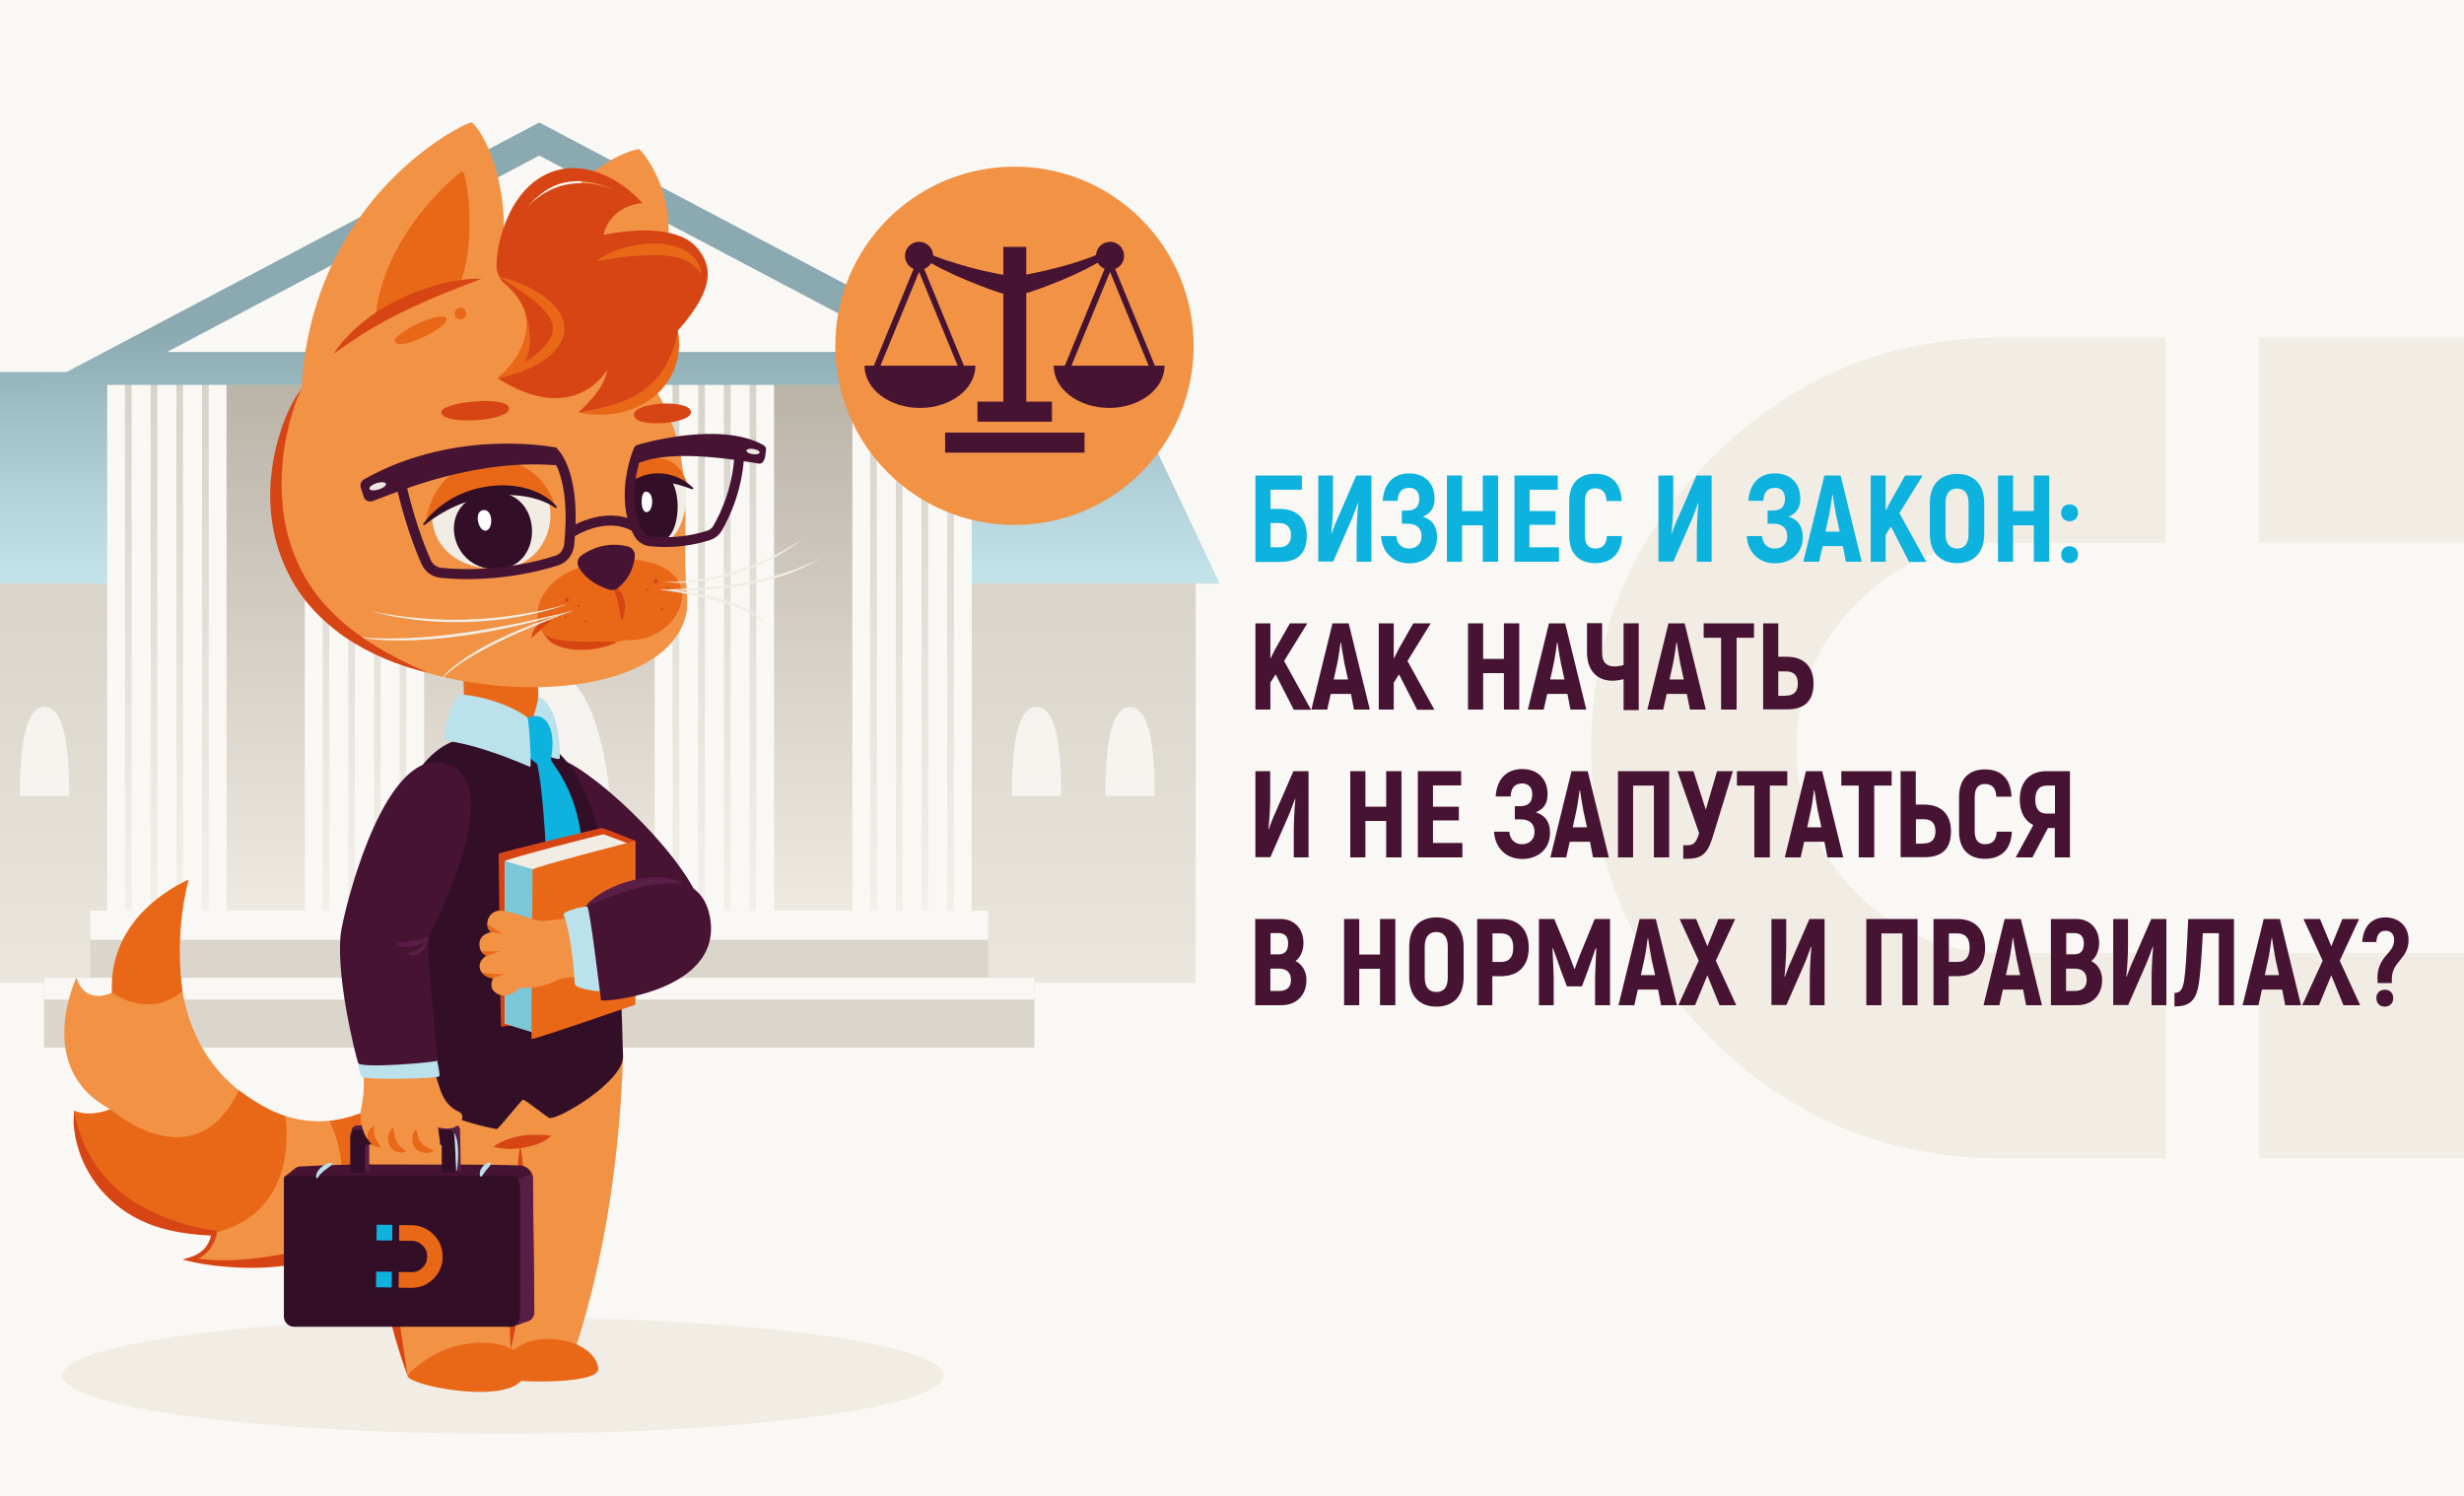 <?xml version="1.0" encoding="utf-8"?>
<!-- Generator: Adobe Illustrator 25.4.1, SVG Export Plug-In . SVG Version: 6.00 Build 0)  -->
<svg version="1.1" xmlns="http://www.w3.org/2000/svg" xmlns:xlink="http://www.w3.org/1999/xlink" x="0px" y="0px"
	 viewBox="0 0 1400 850" style="enable-background:new 0 0 1400 850;" xml:space="preserve">
<style type="text/css">
	.st0{fill:#F9F8F4;}
	.st1{fill:#F1EDE4;}
	.st2{clip-path:url(#SVGID_00000149383376061601652690000003958062312068510615_);}
	.st3{fill:url(#SVGID_00000144304782422411494790000016059447943682667437_);}
	.st4{fill:#BAE1EC;}
	.st5{opacity:0.25;fill:url(#SVGID_00000089534806364683576050000005825043043917719483_);}
	.st6{fill:url(#SVGID_00000040563765757177815700000017543150685519648433_);}
	.st7{opacity:0.54;}
	.st8{fill:url(#SVGID_00000034793822919984504780000015948345858775661451_);}
	.st9{fill:url(#SVGID_00000102542942983850944690000016642296514693048207_);}
	.st10{fill:url(#SVGID_00000122715493126503133900000017936909190047454895_);}
	.st11{fill:url(#SVGID_00000152979493514249302300000014287792508977108875_);}
	.st12{fill:url(#SVGID_00000147916120647819680140000017094006928843668670_);}
	.st13{fill:url(#SVGID_00000075137035072168622970000000510535976535789987_);}
	.st14{fill:url(#SVGID_00000121239843134491635650000012767265446257880757_);}
	.st15{fill:url(#SVGID_00000158720032339116506860000013330566554508184961_);}
	.st16{fill:url(#SVGID_00000017476553659348831210000010165463291181107131_);}
	.st17{fill:url(#SVGID_00000182526436349588145220000000019932587732246192_);}
	.st18{fill:url(#SVGID_00000063622096987271053850000006221906708056173987_);}
	.st19{fill:url(#SVGID_00000024702877070420497530000017652387435036311979_);}
	.st20{fill:url(#SVGID_00000085953855957377926410000015223431160809701303_);}
	.st21{fill:url(#SVGID_00000174589906065113044220000010494171511976432798_);}
	.st22{fill:url(#SVGID_00000058575755681873360490000011981578776358622344_);}
	.st23{fill:url(#SVGID_00000106826615586133807630000017407491118795523712_);}
	.st24{fill:#DBD6CC;}
	.st25{opacity:0.25;fill:url(#SVGID_00000092448889377010445200000010578214931110624431_);}
	.st26{opacity:0.85;fill:#F9F8F4;}
	.st27{fill:#F29244;}
	.st28{fill:#471333;}
	.st29{fill:#E96818;}
	.st30{fill:#320F27;}
	.st31{fill:#FFFFFF;}
	.st32{fill:#D74515;}
	.st33{fill:none;stroke:#471333;stroke-width:5.541;stroke-miterlimit:10;}
	.st34{fill:none;stroke:#471333;stroke-width:5.689;stroke-miterlimit:10;}
	.st35{fill:#471333;stroke:#471333;stroke-width:2.771;stroke-miterlimit:10;}
	.st36{fill:#471333;stroke:#471333;stroke-width:0.953;stroke-miterlimit:10;}
	.st37{fill:#EEE8E5;}
	.st38{fill:#0EB2DF;}
	.st39{fill:#79C7D7;}
	.st40{fill:#591E46;}
</style>
<g id="фон_и_светлое_лого">
	<rect x="0" class="st0" width="1400" height="850"/>
	<g>
		<path class="st1" d="M1230.7,308.4h-93.4c-32.3,0-59.8,11.6-82.5,34.7c-22.7,22.7-34.1,50-34.1,81.9c0,32.3,11.4,59.8,34.1,82.5
			c22.7,22.7,50.2,34.1,82.5,34.1h93.4v116.6h-93.4c-64.6,0-119.7-22.7-165.1-68.1c-45.4-45.4-68.1-100.4-68.1-165.1
			c0-64.2,22.7-119,68.1-164.4c45.4-45.8,100.4-68.8,165.1-68.8h93.4V308.4z"/>
		
			<rect x="1283.5" y="191.8" transform="matrix(6.123234e-17 -1 1 6.123234e-17 1091.669 1591.794)" class="st1" width="116.5" height="116.5"/>
		
			<rect x="1283.5" y="541.7" transform="matrix(6.123234e-17 -1 1 6.123234e-17 741.794 1941.669)" class="st1" width="116.5" height="116.5"/>
	</g>
</g>
<g id="здание_и_весы">
	<g id="Слой_6">
		<g>
			<defs>
				<rect id="SVGID_1_" x="0" width="1400" height="850"/>
			</defs>
			<clipPath id="SVGID_00000172442164047583047830000014845004940131346876_">
				<use xlink:href="#SVGID_1_"  style="overflow:visible;"/>
			</clipPath>
			<g style="clip-path:url(#SVGID_00000172442164047583047830000014845004940131346876_);">
				
					<linearGradient id="SVGID_00000164512463251009142960000007104104483282999230_" gradientUnits="userSpaceOnUse" x1="306.388" y1="645.207" x2="306.388" y2="-100.934">
					<stop  offset="0" style="stop-color:#F1EDE4"/>
					<stop  offset="1" style="stop-color:#B9B2A7"/>
				</linearGradient>
				
					<rect x="-66.7" y="315.6" style="fill:url(#SVGID_00000164512463251009142960000007104104483282999230_);" width="746.1" height="242.8"/>
				<polygon class="st4" points="693,331.6 -80.2,331.6 -24.3,211.4 636.1,211.4 				"/>
				
					<linearGradient id="SVGID_00000121964357468550665830000017405239840338367619_" gradientUnits="userSpaceOnUse" x1="306.388" y1="359.405" x2="306.388" y2="188.442">
					<stop  offset="0" style="stop-color:#FFFFFF"/>
					<stop  offset="8.601603e-02" style="stop-color:#F4F4F4"/>
					<stop  offset="0.236" style="stop-color:#D7D7D7"/>
					<stop  offset="0.434" style="stop-color:#A8A8A8"/>
					<stop  offset="0.67" style="stop-color:#676767"/>
					<stop  offset="0.937" style="stop-color:#151515"/>
					<stop  offset="1" style="stop-color:#000000"/>
				</linearGradient>
				<polygon style="opacity:0.25;fill:url(#SVGID_00000121964357468550665830000017405239840338367619_);" points="693,331.6 
					-80.2,331.6 -24.3,211.4 636.1,211.4 				"/>
				
					<linearGradient id="SVGID_00000166652934210964718700000009610456977599512203_" gradientUnits="userSpaceOnUse" x1="306.388" y1="535.291" x2="306.388" y2="212.693">
					<stop  offset="0" style="stop-color:#F1EDE4"/>
					<stop  offset="0.5" style="stop-color:#D7D1C8"/>
					<stop  offset="1" style="stop-color:#B9B2A7"/>
				</linearGradient>
				
					<rect x="62.8" y="211" style="fill:url(#SVGID_00000166652934210964718700000009610456977599512203_);" width="487.2" height="315.5"/>
				<rect x="484.3" y="198.4" class="st0" width="67.8" height="335"/>
				<g class="st7">
					
						<linearGradient id="SVGID_00000114048262931069497030000008323765092455373242_" gradientUnits="userSpaceOnUse" x1="540.042" y1="541.742" x2="540.042" y2="208.41">
						<stop  offset="0" style="stop-color:#F1EDE4"/>
						<stop  offset="1" style="stop-color:#B9B2A7"/>
					</linearGradient>
					
						<rect x="538.2" y="208.4" style="fill:url(#SVGID_00000114048262931069497030000008323765092455373242_);" width="3.8" height="333.3"/>
					
						<linearGradient id="SVGID_00000165211737837000692010000016482127993518213552_" gradientUnits="userSpaceOnUse" x1="525.45" y1="541.742" x2="525.45" y2="208.41">
						<stop  offset="0" style="stop-color:#F1EDE4"/>
						<stop  offset="1" style="stop-color:#B9B2A7"/>
					</linearGradient>
					
						<rect x="523.6" y="208.4" style="fill:url(#SVGID_00000165211737837000692010000016482127993518213552_);" width="3.8" height="333.3"/>
					
						<linearGradient id="SVGID_00000007423815346783185560000008062478639035259296_" gradientUnits="userSpaceOnUse" x1="510.857" y1="541.742" x2="510.857" y2="208.41">
						<stop  offset="0" style="stop-color:#F1EDE4"/>
						<stop  offset="1" style="stop-color:#B9B2A7"/>
					</linearGradient>
					
						<rect x="509" y="208.4" style="fill:url(#SVGID_00000007423815346783185560000008062478639035259296_);" width="3.8" height="333.3"/>
					
						<linearGradient id="SVGID_00000062181201953711531790000008208199482483841980_" gradientUnits="userSpaceOnUse" x1="496.265" y1="541.742" x2="496.265" y2="208.41">
						<stop  offset="0" style="stop-color:#F1EDE4"/>
						<stop  offset="1" style="stop-color:#B9B2A7"/>
					</linearGradient>
					
						<rect x="494.4" y="208.4" style="fill:url(#SVGID_00000062181201953711531790000008208199482483841980_);" width="3.8" height="333.3"/>
				</g>
				<rect x="372" y="198.4" class="st0" width="67.8" height="335"/>
				<g class="st7">
					
						<linearGradient id="SVGID_00000124850939183746780690000009593502620284608154_" gradientUnits="userSpaceOnUse" x1="427.746" y1="541.742" x2="427.746" y2="208.41">
						<stop  offset="0" style="stop-color:#F1EDE4"/>
						<stop  offset="1" style="stop-color:#B9B2A7"/>
					</linearGradient>
					
						<rect x="425.9" y="208.4" style="fill:url(#SVGID_00000124850939183746780690000009593502620284608154_);" width="3.8" height="333.3"/>
					
						<linearGradient id="SVGID_00000132059038537500914630000007183050569149470136_" gradientUnits="userSpaceOnUse" x1="413.154" y1="541.742" x2="413.154" y2="208.41">
						<stop  offset="0" style="stop-color:#F1EDE4"/>
						<stop  offset="1" style="stop-color:#B9B2A7"/>
					</linearGradient>
					
						<rect x="411.3" y="208.4" style="fill:url(#SVGID_00000132059038537500914630000007183050569149470136_);" width="3.8" height="333.3"/>
					
						<linearGradient id="SVGID_00000063606142486676718620000017227412416174942345_" gradientUnits="userSpaceOnUse" x1="398.561" y1="541.742" x2="398.561" y2="208.41">
						<stop  offset="0" style="stop-color:#F1EDE4"/>
						<stop  offset="1" style="stop-color:#B9B2A7"/>
					</linearGradient>
					
						<rect x="396.7" y="208.4" style="fill:url(#SVGID_00000063606142486676718620000017227412416174942345_);" width="3.8" height="333.3"/>
					
						<linearGradient id="SVGID_00000055667776585795291770000008076216256671857065_" gradientUnits="userSpaceOnUse" x1="383.969" y1="541.742" x2="383.969" y2="208.41">
						<stop  offset="0" style="stop-color:#F1EDE4"/>
						<stop  offset="1" style="stop-color:#B9B2A7"/>
					</linearGradient>
					
						<rect x="382.1" y="208.4" style="fill:url(#SVGID_00000055667776585795291770000008076216256671857065_);" width="3.8" height="333.3"/>
				</g>
				<rect x="173.2" y="198.4" class="st0" width="67.8" height="335"/>
				<g class="st7">
					
						<linearGradient id="SVGID_00000114774317031824736150000001880246882744051364_" gradientUnits="userSpaceOnUse" x1="228.969" y1="541.742" x2="228.969" y2="208.41">
						<stop  offset="0" style="stop-color:#F1EDE4"/>
						<stop  offset="1" style="stop-color:#B9B2A7"/>
					</linearGradient>
					
						<rect x="227.1" y="208.4" style="fill:url(#SVGID_00000114774317031824736150000001880246882744051364_);" width="3.8" height="333.3"/>
					
						<linearGradient id="SVGID_00000180352468403234327970000016547856275371859641_" gradientUnits="userSpaceOnUse" x1="214.376" y1="541.742" x2="214.376" y2="208.41">
						<stop  offset="0" style="stop-color:#F1EDE4"/>
						<stop  offset="1" style="stop-color:#B9B2A7"/>
					</linearGradient>
					
						<rect x="212.5" y="208.4" style="fill:url(#SVGID_00000180352468403234327970000016547856275371859641_);" width="3.8" height="333.3"/>
					
						<linearGradient id="SVGID_00000050655587641419459730000006909931032536051864_" gradientUnits="userSpaceOnUse" x1="199.784" y1="541.742" x2="199.784" y2="208.41">
						<stop  offset="0" style="stop-color:#F1EDE4"/>
						<stop  offset="1" style="stop-color:#B9B2A7"/>
					</linearGradient>
					
						<rect x="197.9" y="208.4" style="fill:url(#SVGID_00000050655587641419459730000006909931032536051864_);" width="3.8" height="333.3"/>
					
						<linearGradient id="SVGID_00000091003529787393296360000001591375492071420814_" gradientUnits="userSpaceOnUse" x1="185.192" y1="541.742" x2="185.192" y2="208.41">
						<stop  offset="0" style="stop-color:#F1EDE4"/>
						<stop  offset="1" style="stop-color:#B9B2A7"/>
					</linearGradient>
					
						<rect x="183.3" y="208.4" style="fill:url(#SVGID_00000091003529787393296360000001591375492071420814_);" width="3.8" height="333.3"/>
				</g>
				<rect x="60.9" y="198.4" class="st0" width="67.8" height="335"/>
				<g class="st7">
					
						<linearGradient id="SVGID_00000102515861458548406730000015175653297537524365_" gradientUnits="userSpaceOnUse" x1="116.673" y1="541.742" x2="116.673" y2="208.41">
						<stop  offset="0" style="stop-color:#F1EDE4"/>
						<stop  offset="1" style="stop-color:#B9B2A7"/>
					</linearGradient>
					
						<rect x="114.8" y="208.4" style="fill:url(#SVGID_00000102515861458548406730000015175653297537524365_);" width="3.8" height="333.3"/>
					
						<linearGradient id="SVGID_00000111169703739337109210000001867891143213622962_" gradientUnits="userSpaceOnUse" x1="102.08" y1="541.742" x2="102.08" y2="208.41">
						<stop  offset="0" style="stop-color:#F1EDE4"/>
						<stop  offset="1" style="stop-color:#B9B2A7"/>
					</linearGradient>
					
						<rect x="100.2" y="208.4" style="fill:url(#SVGID_00000111169703739337109210000001867891143213622962_);" width="3.8" height="333.3"/>
					
						<linearGradient id="SVGID_00000147222219215649006870000016201089925294262673_" gradientUnits="userSpaceOnUse" x1="87.488" y1="541.742" x2="87.488" y2="208.41">
						<stop  offset="0" style="stop-color:#F1EDE4"/>
						<stop  offset="1" style="stop-color:#B9B2A7"/>
					</linearGradient>
					
						<rect x="85.6" y="208.4" style="fill:url(#SVGID_00000147222219215649006870000016201089925294262673_);" width="3.8" height="333.3"/>
					
						<linearGradient id="SVGID_00000082357662985894999750000002919141642606747028_" gradientUnits="userSpaceOnUse" x1="72.895" y1="541.742" x2="72.895" y2="208.41">
						<stop  offset="0" style="stop-color:#F1EDE4"/>
						<stop  offset="1" style="stop-color:#B9B2A7"/>
					</linearGradient>
					
						<rect x="71" y="208.4" style="fill:url(#SVGID_00000082357662985894999750000002919141642606747028_);" width="3.8" height="333.3"/>
				</g>
				<rect x="51.3" y="522.7" class="st24" width="510.2" height="39.7"/>
				<rect x="51.3" y="517.5" class="st0" width="510.2" height="16.5"/>
				<rect x="25" y="555.6" class="st24" width="562.7" height="39.7"/>
				<rect x="25" y="555.6" class="st0" width="562.7" height="12.4"/>
				<polygon class="st4" points="306.4,218.7 24,218.7 165.2,144.2 306.4,69.6 447.6,144.2 588.8,218.7 				"/>
				
					<linearGradient id="SVGID_00000011033454854264774940000015551561824895498939_" gradientUnits="userSpaceOnUse" x1="306.388" y1="359.405" x2="306.388" y2="188.442">
					<stop  offset="0" style="stop-color:#FFFFFF"/>
					<stop  offset="8.601603e-02" style="stop-color:#F4F4F4"/>
					<stop  offset="0.236" style="stop-color:#D7D7D7"/>
					<stop  offset="0.434" style="stop-color:#A8A8A8"/>
					<stop  offset="0.67" style="stop-color:#676767"/>
					<stop  offset="0.937" style="stop-color:#151515"/>
					<stop  offset="1" style="stop-color:#000000"/>
				</linearGradient>
				<polygon style="opacity:0.25;fill:url(#SVGID_00000011033454854264774940000015551561824895498939_);" points="306.4,218.7 
					24,218.7 165.2,144.2 306.4,69.6 447.6,144.2 588.8,218.7 				"/>
				<polygon class="st0" points="306.4,200 94.9,200 200.7,144.2 306.4,88.4 412.1,144.2 517.8,200 				"/>
				<g>
					<path class="st26" d="M350.1,527.1h-83.9c0-81.3,9-147.2,41.9-147.2C341.9,380,350.1,445.9,350.1,527.1z"/>
					<path class="st26" d="M656,452.3h-28c0-27.9,3-50.5,14-50.5C653.2,401.8,656,424.4,656,452.3z"/>
					<path class="st26" d="M602.9,452.3h-28c0-27.9,3-50.5,14-50.5C600.2,401.8,602.9,424.4,602.9,452.3z"/>
					<path class="st26" d="M39.3,452.3h-28c0-27.9,3-50.5,14-50.5C36.5,401.8,39.3,424.4,39.3,452.3z"/>
					<path class="st26" d="M-13.8,452.3h-28c0-27.9,3-50.5,14-50.5C-16.5,401.8-13.8,424.4-13.8,452.3z"/>
					<path class="st26" d="M322.1,352.4h-28c0-27.9,3-50.5,14-50.5C319.4,301.9,322.1,324.5,322.1,352.4z"/>
				</g>
			</g>
		</g>
	</g>
	<g>
		<circle class="st27" cx="576.4" cy="196.5" r="101.8"/>
		<g>
			<g>
				<rect x="570.1" y="140.3" class="st28" width="13" height="91.5"/>
			</g>
			<g>
				<rect x="555.4" y="228.2" class="st28" width="42.3" height="11.4"/>
			</g>
			<g>
				<rect x="537" y="245.8" class="st28" width="79.2" height="11.4"/>
			</g>
			<g>
				<path class="st28" d="M525.8,143.2c4,2,8.2,3.5,12.5,4.9c4.3,1.4,8.6,2.7,13,3.9c4.4,1.2,8.8,2.2,13.2,3.1
					c2.2,0.5,4.4,0.9,6.5,1.2c0.5,0.1,1.1,0.1,1.6,0.2l0.8,0.1c0.3,0,0.5,0.1,0.8,0.1l1.4,0.1c0.4,0,0.7,0,1,0l0.6,0
					c3.1,0,5.6,2.6,5.6,5.7c0,3.1-2.6,5.6-5.7,5.6c-0.2,0-0.4,0-0.5,0c-0.8-0.1-1.6-0.2-2.4-0.3l-1.9-0.4c-0.3-0.1-0.6-0.1-0.9-0.2
					l-0.9-0.2c-0.6-0.2-1.2-0.3-1.8-0.5c-2.3-0.7-4.5-1.5-6.8-2.3c-4.4-1.6-8.7-3.3-13-5.1c-4.3-1.8-8.5-3.7-12.7-5.8
					c-4.2-2.1-8.3-4.3-12.2-7c-0.8-0.5-1-1.6-0.5-2.4C524,143,525,142.8,525.8,143.2L525.8,143.2z"/>
			</g>
			<g>
				<g>
					<circle class="st28" cx="522.2" cy="145.4" r="8"/>
				</g>
				<g>
					<path class="st28" d="M549.1,217.3h-53.9c-0.6,0-1.1-0.3-1.4-0.8c-0.3-0.5-0.4-1.1-0.2-1.6l26.9-65.5c0.3-0.6,0.9-1.1,1.6-1.1
						s1.3,0.4,1.6,1.1l26.9,65.5c0.2,0.5,0.2,1.1-0.2,1.6C550.2,217,549.7,217.3,549.1,217.3z M497.8,213.8h48.8l-24.4-59.3
						L497.8,213.8z"/>
				</g>
				<g>
					<path class="st28" d="M554.2,207.8c0,13.3-14.1,24-31.5,24c-17.4,0-31.5-10.8-31.5-24H554.2z"/>
				</g>
			</g>
			<g>
				<path class="st28" d="M628.8,146.1c-3.9,2.7-8.1,4.9-12.2,7c-4.2,2.1-8.4,4-12.7,5.8c-4.3,1.8-8.6,3.5-13,5.1
					c-2.2,0.8-4.5,1.5-6.8,2.3c-0.6,0.2-1.2,0.3-1.8,0.5l-0.9,0.2c-0.3,0.1-0.6,0.2-0.9,0.2l-1.9,0.4c-0.8,0.1-1.6,0.2-2.4,0.3
					c-3.1,0.3-5.8-1.9-6.2-5c-0.3-3.1,1.9-5.8,5-6.2c0.2,0,0.3,0,0.5,0l0.7,0c0.3,0,0.7,0,1,0l1.4-0.1c0.2,0,0.5,0,0.8-0.1l0.8-0.1
					c0.5-0.1,1-0.1,1.6-0.2c2.2-0.3,4.3-0.7,6.5-1.2c4.4-0.9,8.8-2,13.2-3.1c4.4-1.2,8.7-2.4,13-3.9c4.3-1.4,8.5-3,12.5-4.9l0,0
					c0.8-0.4,1.9-0.1,2.3,0.8C629.8,144.7,629.5,145.7,628.8,146.1z"/>
			</g>
			<g>
				<g>
					<circle class="st28" cx="630.7" cy="145.4" r="8"/>
				</g>
				<g>
					<path class="st28" d="M657.6,217.3h-53.9c-0.6,0-1.1-0.3-1.4-0.8c-0.3-0.5-0.4-1.1-0.2-1.6l26.9-65.5c0.3-0.6,0.9-1.1,1.6-1.1
						s1.3,0.4,1.6,1.1l26.9,65.5c0.2,0.5,0.2,1.1-0.2,1.6C658.7,217,658.2,217.3,657.6,217.3z M606.3,213.8h48.8l-24.4-59.3
						L606.3,213.8z"/>
				</g>
				<g>
					<path class="st28" d="M598.7,207.8c0,13.3,14.1,24,31.5,24c17.4,0,31.5-10.8,31.5-24H598.7z"/>
				</g>
			</g>
		</g>
	</g>
</g>
<g id="тень_кота">
	<ellipse class="st1" cx="285.8" cy="781.6" rx="250.3" ry="33.1"/>
</g>
<g id="кот">
	<g>
		<g>
			<path class="st27" d="M256,589c0,0-53.3,83.6-120.4,30.5C83.6,578.2,107.1,500,107.1,500s-41.9,17.4-43.5,64.1
				c0,0-15,7.7-20.2-8.6c0,0-24.6,51.7,19.3,74.8c0,0-12.6,6-20.6,0.8c0,0,4.5,62.7,79.5,69.5c0,0-2.6,14.5-13.2,14.9
				c0,0,120,33.4,156.1-90.6L256,589z"/>
			<path class="st29" d="M63.6,564.1c0,0,21.2,15.4,40.1-0.9c0,0-5.1-30.3,3.4-63.3C107.1,500,61.3,518.1,63.6,564.1z"/>
			<path class="st29" d="M42.1,631.1c0,0,7.9,4.1,20.6-0.8c0,0,47.8,42.2,73-10.8c0,0,14.4,11.2,26.3,14.6c0,0,10.2,54.3-40.3,66.5
				C121.7,700.6,46.8,698.3,42.1,631.1z"/>
			<path class="st29" d="M187.2,636.9c0,0,24.4,45.6-17,80.3c0,0,35.8-3.7,62.6-33.5c0,0,10.6-30.8-15.8-57
				C217,626.7,203.3,635.4,187.2,636.9z"/>
		</g>
		<g>
			<path class="st27" d="M207.3,594.7c-3,41,4.9,137.4,24.3,187.3l91.1-4.2c0,0,27.9-67.2,31.3-178
				C355.4,554.8,207.3,594.7,207.3,594.7z"/>
			<path class="st29" d="M284.5,775.9c0,0,7.9-17.6,31.7-14.8c19.5,2.3,24.1,13.5,23.7,17.1c-1.1,8.9-50.7,7.2-52.7,5.3
				C285.3,781.6,284.5,775.9,284.5,775.9z"/>
			<path class="st29" d="M231.6,782c-0.5-0.7,10.4-11.9,25.4-16.5c16.6-5.1,38.8-3.1,41.2,11C302.5,800.9,233.7,788.4,231.6,782z"/>
		</g>
		<polygon class="st29" points="263.8,404.8 263.1,374 305.3,374.4 306.3,412.7 		"/>
		<g>
			<path class="st27" d="M303.7,146.3C322.4,94,361.1,84.5,363,84.8c1.9,0.3,31.1,34.9,8.2,83.4
				C356.1,200.4,303.7,146.3,303.7,146.3z"/>
			<g>
				<path class="st27" d="M171.1,224.6c4.4-113.9,94.5-155.4,96.7-155.1c2.2,0.3,26.3,29.2,16.2,93.3
					C275.9,214.4,171.1,224.6,171.1,224.6z"/>
				<path class="st29" d="M213,194.5c-3.5-55.2,46.9-95.8,49.5-97.1c2.5-1.3,8.6,37.7-0.6,62.2C259.4,166.3,213,194.5,213,194.5z"/>
			</g>
			<path class="st27" d="M224.4,174.2c18.1-10.8,50.9-21.5,80.2-18.7c26.6,2.5,40.9,25,67.9,66.3c19,29.2,17.1,63.3,16.8,97.1
				c-0.1,12.1,2.4,23.8,0.3,31.4c-16.9,61.6-186,49.3-215.4-15.5C138.2,254.8,162.5,211.2,224.4,174.2z"/>
			<g>
				<path class="st29" d="M224.7,194.8c-3.8-4.8,26.3-18.7,28.9-14C256.1,185.6,228.1,199,224.7,194.8z"/>
				<circle class="st29" cx="261.6" cy="178.2" r="3.3"/>
			</g>
			<g>
				<path class="st1" d="M274.3,263.6c51.7-5.2,47.9,59,8.8,59.6C234.1,323.9,234.9,267.5,274.3,263.6z"/>
				<path class="st29" d="M273.9,262.3c33.2-5.2,41.1,24.2,41.1,24.2s-34-18.8-73,10.4C242,296.9,244,267,273.9,262.3z"/>
				<g>
					<path class="st30" d="M240.5,297.7c4-5.7,9.6-10.5,15.7-14.1c6.2-3.6,13.1-6,20.2-7.1c7.1-1.1,14.4-1,21.5,0.7
						c3.5,0.9,6.9,2.1,10.1,3.9c3.1,1.8,6.1,4,8.3,6.8c0.2,0.2,0.1,0.5-0.1,0.7c-0.2,0.1-0.4,0.1-0.6,0l0,0
						c-5.7-3.8-12.1-5.8-18.6-6.7c-6.5-0.9-13.2-0.7-19.7,0.3c-6.5,1-12.9,2.9-18.9,5.6c-6.1,2.7-11.8,6.3-17.2,10.5
						c-0.2,0.2-0.5,0.1-0.7-0.1C240.4,298.1,240.4,297.9,240.5,297.7z"/>
				</g>
				<path class="st30" d="M276,280.3c31.8-5.9,35,40.3,8.3,43C255.6,326.2,246.6,285.8,276,280.3z"/>
				<path class="st31" d="M274.3,289.9c5.7-1.2,6.3,10.4,2,11.6C272,302.6,268.9,291,274.3,289.9z"/>
			</g>
			<g>
				<path class="st1" d="M370.8,262c28.6-4.9,20.3,44.5,6.5,45.6C351.2,309.6,354.7,264.8,370.8,262z"/>
				<path class="st30" d="M369.1,267.3c21.2-4.1,19.4,41.5,5.4,39.8C352.5,304.5,354,270.2,369.1,267.3z"/>
				<path class="st29" d="M371.3,260.3c15.4-1.4,19.2,14.9,19.2,14.9s-18.1-9.6-33.8,0.4C356.7,275.6,359.2,261.4,371.3,260.3z"/>
				<g>
					<path class="st30" d="M355.8,276.7c2.2-2.9,5.3-4.7,8.6-6c3.3-1.3,6.9-1.9,10.5-1.7c1.8,0,3.5,0.3,5.3,0.7
						c1.7,0.5,3.4,0.9,5,1.7l1.2,0.5l0.6,0.3l0.6,0.3c0.7,0.5,1.5,0.9,2.2,1.4c0.7,0.4,1.4,1,2.1,1.6c0.7,0.6,1.3,1.1,1.9,1.7
						c0.2,0.2,0.2,0.5,0,0.7c-0.1,0.1-0.3,0.2-0.5,0.1l0,0c-0.8-0.2-1.6-0.5-2.4-0.8c-0.8-0.3-1.5-0.6-2.3-0.8
						c-0.8-0.2-1.5-0.5-2.3-0.7c-0.7-0.3-1.5-0.4-2.3-0.6c-1.5-0.5-3.1-0.6-4.6-0.9c-1.5-0.1-3.1-0.4-4.6-0.4
						c-3.1-0.1-6.1,0.2-9.2,0.8c-3,0.6-6.2,1.5-9.1,2.9l-0.1,0c-0.2,0.1-0.5,0-0.6-0.2C355.7,277,355.7,276.8,355.8,276.7z"/>
				</g>
				<path class="st31" d="M366.8,279.4c5.2-0.3,4.6,11.4,0.7,11.6C363.6,291.3,363.8,279.6,366.8,279.4z"/>
			</g>
			<path class="st32" d="M250.8,234.1c0.3-5.8,37.9-9.5,38.5-2.1C289.9,239.5,250.4,241.9,250.8,234.1z"/>
			<path class="st32" d="M360.2,235.6c0.3-7.3,31.3-8.8,32.4-1.7S359.8,243.6,360.2,235.6z"/>
			<g>
				<path class="st33" d="M362.5,256.3c0,0-10.9,25.8,0.2,46.7c1.4,2.6,3.9,4.3,6.8,4.6c6.4,0.7,18.9,1.2,33.2-3.4
					c2.1-0.7,3.9-2.1,5-4c3.9-6.7,12.6-24.3,12.4-45.9C420.1,254.2,393.6,250.7,362.5,256.3z"/>
				<path class="st34" d="M314.8,257.3c0,0,12.8,11.7,8.6,52.1c-0.4,4.1-2.9,7.7-6.8,9c-12.1,4.1-38.2,9.9-66.1,7.1
					c-3.6-0.4-6.7-2.6-8.2-5.8c-3.8-8.4-10.4-25.4-15.6-49.7C226.8,270,256.9,259.8,314.8,257.3z"/>
				<path class="st34" d="M324.7,302.5c0,0,18.8-12.4,35.5-3.5"/>
				<path class="st35" d="M362.1,254.3c4.1-1.4,46.9-13.3,70.6-0.4c0.7,0.4,1.3,0.9,1.2,1.6l-0.6,4.1c-0.1,0.8-0.9,2.6-1.7,2.5
					c-7.8-1.2-48.2-8.9-68.4-0.5c-1.1,0.4-2.2-0.7-1.8-1.8l0.9-2.8C362.5,256.5,361.7,254.4,362.1,254.3z"/>
				<path class="st36" d="M315.9,254.8c0,0-56-11.6-108.5,17.8c-1.6,0.9-2.5,2.5-2,4.2l1.7,5.3c0.6,1.9,2.6,2.8,4.4,2.2
					c13.5-4.9,59-25.1,108-20.1L315.9,254.8z"/>
				
					<ellipse transform="matrix(0.152 -0.988 0.988 0.152 109.469 640.479)" class="st37" cx="428" cy="256.4" rx="1.5" ry="3.8"/>
				
					<ellipse transform="matrix(0.955 -0.296 0.296 0.955 -72.205 76.003)" class="st37" cx="214.7" cy="276.3" rx="4.9" ry="1.9"/>
			</g>
			<g>
				<path class="st32" d="M283.1,145.3c7.8-19.5,28.7-61.3,82-29.9c0,0-18.2,0.9-22.2,18.1c0,0,40.2-9.4,53.7,8
					c7.1,9.1,11,21-11.4,46.3c0,0,1.7,48.2-56.5,46.4c0,0,14.9-12.5,16.3-24.1c0,0-18.2,32.9-62.3,4.8c0,0,35.2-26.6,4.1-53.7
					C282.3,157.4,280.9,150.9,283.1,145.3z"/>
				<path class="st29" d="M297.8,175.7c0,0,13.9,34.4-15,39.3C282.7,215,304.6,197.9,297.8,175.7z"/>
				<g>
					<path class="st29" d="M385.1,187.9c0.4,1.7,0.6,3.5,0.7,5.3c0.1,1.8,0.1,3.6-0.1,5.4c-0.3,3.6-1.1,7.2-2.4,10.6
						c-1.3,3.4-3.1,6.7-5.4,9.7c-2.3,3-5,5.6-8,7.8c-3,2.2-6.3,3.9-9.7,5.3c-1.7,0.6-3.4,1.3-5.2,1.7c-0.9,0.2-1.7,0.5-2.6,0.7
						l-2.7,0.5c-7.1,1.2-14.3,0.9-21.2-0.5c6.9-1.3,13.7-2.5,20-4.5c1.6-0.5,3.2-1,4.7-1.6c1.6-0.6,3-1.2,4.5-1.9
						c0.7-0.3,1.4-0.7,2.2-1.1l1.1-0.6c0.4-0.2,0.7-0.4,1-0.6c0.7-0.4,1.4-0.8,2.1-1.2l2-1.4c5.1-3.8,9.4-8.6,12.5-14.4
						c1.6-2.9,2.9-5.9,4-9.1C383.7,194.6,384.6,191.3,385.1,187.9z"/>
				</g>
				<g>
					<path class="st32" d="M282.2,148.7c0.1-2.4,0.4-4.8,0.8-7.2c0.4-2.4,0.9-4.8,1.6-7.1c1.3-4.7,3-9.3,5.2-13.8
						c2.2-4.4,5-8.7,8.5-12.5c0.9-1,1.8-1.8,2.7-2.7c0.9-0.9,2-1.7,3-2.5c1-0.8,2.2-1.5,3.3-2.2c1.1-0.7,2.3-1.3,3.5-1.9
						c0.6-0.3,1.2-0.5,1.8-0.8l1.9-0.7c0.3-0.1,0.6-0.2,0.9-0.3l1-0.2l1.9-0.5c1.3-0.4,2.6-0.4,3.9-0.6c0.7-0.1,1.3-0.2,2-0.2l2,0
						c5.2,0.1,10.4,1.2,15,3.1c9.4,3.7,17.3,9.7,23.9,16.8c-2.2-1-4.3-2.2-6.4-3.3c-2.2-1-4.3-2-6.4-3l-3.2-1.3l-1.6-0.7l-0.8-0.3
						l-0.8-0.3c-2.2-0.7-4.3-1.6-6.5-2l-1.6-0.4c-0.5-0.1-1.1-0.3-1.6-0.4l-3.3-0.5c-0.5-0.1-1.1-0.1-1.6-0.1l-1.6-0.1
						c-0.5,0-1.1-0.1-1.6-0.1l-1.6,0.1c-4.3,0.2-8.4,1.1-12.2,2.9c-7.7,3.6-13.9,10.2-19,17.8c-2.6,3.8-4.8,7.9-7,12
						C285.9,139.9,284,144.3,282.2,148.7z"/>
				</g>
				<g>
					<path class="st29" d="M282.7,215c7-3.8,13.8-7.7,19.9-12.2c3-2.3,5.9-4.7,8-7.4c2.2-2.7,3.6-5.7,3.6-8.6
						c0.1-2.9-1.4-5.9-3.5-8.7c-1.1-1.4-2.3-2.7-3.6-4c-0.7-0.6-1.3-1.3-2.1-1.9c-0.7-0.6-1.4-1.2-2.2-1.8
						c-5.9-4.7-12.6-8.8-19.3-13.2c7.7,1.9,15.3,4.7,22.2,9c3.5,2.1,6.8,4.7,9.7,7.9c1.4,1.7,2.7,3.5,3.7,5.7c1,2.1,1.6,4.6,1.6,7
						c0,2.5-0.6,4.9-1.7,7c-1,2.1-2.3,4-3.8,5.6c-3,3.2-6.4,5.7-10,7.7c-3.6,2-7.3,3.6-11.1,4.9c-1.9,0.6-3.8,1.2-5.8,1.7
						C286.7,214.3,284.7,214.7,282.7,215z"/>
				</g>
				<g>
					<path class="st29" d="M338.8,148.5c1-1,2.2-1.8,3.5-2.5c1.2-0.8,2.5-1.4,3.8-2c2.6-1.2,5.2-2.2,8-3c5.4-1.6,11.1-2.6,16.9-2.7
						c5.8,0,11.8,0.8,17.3,3.6c2.7,1.4,5.2,3.3,7,5.7c1.8,2.4,3,5.3,3.2,8.1c-0.4-0.6-0.8-1.1-1.3-1.7c-0.4-0.5-0.9-1-1.3-1.5
						c-0.4-0.5-1-0.9-1.4-1.4c-0.5-0.4-1-0.8-1.5-1.2c-2.1-1.5-4.4-2.5-6.8-3.2c-4.8-1.4-10-1.8-15.2-1.8
						c-5.2,0.1-10.6,0.5-15.9,1.1c-2.7,0.3-5.4,0.7-8.1,1.1C344.3,147.5,341.6,147.8,338.8,148.5z"/>
				</g>
			</g>
			<g>
				<path class="st29" d="M305.4,351.9c-0.6-6.1,1.3-26.4,36.3-32.8c9.3-1.7,19.9-2.2,30.8,1.5c28.5,9.7,12.7,44.8-17.3,43.1
					C355.1,363.8,307.7,375.9,305.4,351.9z"/>
				<g>
					<path class="st32" d="M350.7,364.8c-3.3,1.7-6.9,2.7-10.5,3.5c-3.6,0.7-7.3,1.1-11.1,1c-3.7-0.1-7.5-0.6-11.1-1.9
						c-1.8-0.7-3.6-1.5-5.1-2.7c-1.5-1.2-2.9-2.6-3.7-4.4c3.1,2.2,6.4,3,9.7,3.5c3.4,0.5,6.8,0.7,10.3,0.8c3.5,0.1,7,0,10.6,0
						C343.4,364.7,347,364.6,350.7,364.8z"/>
				</g>
				<g>
					<path class="st32" d="M313.1,352.7c-1,0.9-2,1.7-2.9,2.5c-0.9,0.8-1.8,1.5-2.7,2.3c-0.9,0.8-1.7,1.5-2.6,2.4
						c-0.9,0.8-1.7,1.7-2.8,2.6c0-1.4,0.3-2.7,0.9-3.9c0.6-1.2,1.5-2.3,2.5-3.2c1-0.9,2.2-1.6,3.5-2.1
						C310.4,352.7,311.7,352.5,313.1,352.7z"/>
				</g>
				<g>
					<path class="st32" d="M347,332.4c2,0.4,3.8,1.7,5.1,3.3c1.3,1.6,2.2,3.6,2.6,5.6c0.5,2,0.5,4,0.3,6c-0.2,1-0.4,2-0.6,2.9
						c-0.4,0.9-0.7,1.9-1.2,2.8c-0.3-1-0.4-1.9-0.6-2.9c-0.2-0.9-0.3-1.8-0.5-2.8c-0.3-1.8-0.6-3.5-1-5.2c-0.4-1.7-0.9-3.3-1.5-4.9
						C348.9,335.6,348.1,334,347,332.4z"/>
				</g>
				<path class="st28" d="M346.4,335.1c-4.4-1.3-13.2-4.9-17.6-12.9c-1.3-2.3-0.5-5.2,1.7-6.7c4.7-3.3,14.1-8,26.2-5
					c2.5,0.6,4.2,3,4,5.5c-0.4,4.6-2.2,12-9.4,18C349.9,335.2,348.1,335.6,346.4,335.1z"/>
				<g>
					<circle class="st32" cx="322" cy="340.9" r="1.2"/>
					<circle class="st32" cx="328.7" cy="344.3" r="0.7"/>
					<circle class="st32" cx="321.6" cy="350.7" r="0.6"/>
					<circle class="st32" cx="332.9" cy="353.1" r="0.6"/>
					<circle class="st32" cx="336" cy="345.5" r="0.4"/>
					<circle class="st32" cx="327.3" cy="353.4" r="0.4"/>
					<g>
						<g>
							<path class="st1" d="M322.5,343.2c-4.4,1.7-8.9,3-13.5,4.2c-4.6,1.1-9.2,2.1-13.8,3c-9.3,1.7-18.7,2.6-28.1,3
								c-9.4,0.3-18.9,0.1-28.2-0.9l-3.5-0.4c-1.2-0.1-2.3-0.2-3.5-0.5l-7-1.1c-2.3-0.3-4.6-0.9-6.9-1.4c-2.3-0.5-4.6-1.1-6.9-1.6
								c9.3,1.6,18.5,3.2,27.9,3.8l3.5,0.3l1.7,0.1l1.8,0.1l7,0.3c2.3,0.1,4.7,0,7,0l3.5,0c1.2,0,2.3-0.1,3.5-0.2
								c2.3-0.1,4.7-0.1,7-0.3l7-0.6c2.3-0.2,4.6-0.5,7-0.8c1.2-0.1,2.3-0.3,3.5-0.5l3.5-0.5C304.3,347.8,313.5,345.9,322.5,343.2z"
								/>
						</g>
						<g>
							<path class="st1" d="M326.1,346.8c-5.1,1.7-10.3,3.2-15.5,4.6c-5.2,1.4-10.4,2.7-15.7,3.9c-5.2,1.2-10.5,2.3-15.8,3.3
								c-5.3,1-10.6,1.9-15.9,2.6c-5.3,0.7-10.7,1.4-16.1,1.8c-5.4,0.4-10.7,0.9-16.1,0.9c-5.4,0.1-10.8,0-16.2-0.4
								c-5.4-0.4-10.7-1-16-2.1c5.3,0.7,10.7,1.2,16,1.3c5.4,0.2,10.7,0.1,16.1-0.1c10.7-0.4,21.4-1.5,32-3
								c10.6-1.4,21.2-3.4,31.7-5.5c5.3-1.1,10.5-2.2,15.7-3.5C315.7,349.5,320.9,348.2,326.1,346.8z"/>
						</g>
						<g>
							<path class="st1" d="M326.1,346.8c-3.5,1.3-7,2.6-10.5,4c-3.5,1.4-7,2.7-10.4,4.2c-6.9,2.9-13.8,5.8-20.5,9.1
								c-3.4,1.6-6.7,3.3-10,5.1c-3.3,1.7-6.5,3.6-9.7,5.6c-3.2,2-6.2,4.1-9.1,6.5c-2.9,2.3-5.6,4.9-7.9,8c2-3.2,4.6-6,7.4-8.5
								c2.8-2.5,5.9-4.8,9-6.9c6.2-4.2,12.9-7.8,19.7-11.1c6.8-3.2,13.7-6.2,20.8-8.8c3.5-1.3,7.1-2.6,10.6-3.8
								C318.9,349,322.5,347.8,326.1,346.8z"/>
						</g>
					</g>
				</g>
				<g>
					<circle class="st32" cx="368" cy="335" r="0.6"/>
					<circle class="st32" cx="372.6" cy="330.3" r="1.3"/>
					<circle class="st32" cx="374.3" cy="336.8" r="0.4"/>
					<circle class="st32" cx="379.4" cy="334.1" r="0.6"/>
					<circle class="st32" cx="376.2" cy="346.1" r="0.7"/>
					<g>
						<g>
							<path class="st1" d="M376.7,330.6c3.5,0.2,7.1,0.1,10.6-0.2c1.8-0.2,3.5-0.2,5.3-0.5c1.8-0.2,3.5-0.4,5.2-0.7
								c1.7-0.3,3.5-0.6,5.2-0.9c1.7-0.4,3.5-0.6,5.2-1.1c1.7-0.4,3.4-0.8,5.1-1.3l5.1-1.5c1.7-0.5,3.3-1.1,5-1.7l2.5-0.9
								c0.8-0.3,1.6-0.7,2.4-1l4.9-2l4.8-2.3c3.2-1.4,6.3-3.3,9.4-4.9c3.1-1.7,6-3.7,9.1-5.5c-1.4,1-2.9,2.1-4.3,3.1l-2.2,1.5
								l-1.1,0.8l-1.1,0.7c-3.1,1.8-6,3.8-9.2,5.3c-1.6,0.8-3.1,1.7-4.8,2.4l-4.9,2.1c-0.8,0.3-1.6,0.7-2.5,1l-2.5,0.9
								c-1.7,0.6-3.3,1.3-5,1.8c-6.8,2.2-13.8,3.7-20.8,4.6c-1.8,0.2-3.5,0.4-5.3,0.5c-1.8,0.2-3.6,0.2-5.3,0.3
								C383.7,331.2,380.2,331.1,376.7,330.6z"/>
						</g>
						<g>
							<path class="st1" d="M374.6,335c4,0,8-0.1,11.9-0.3c4-0.2,7.9-0.4,11.9-0.7c7.9-0.6,15.8-1.5,23.6-2.9
								c3.9-0.7,7.8-1.4,11.7-2.3c3.9-0.9,7.7-2,11.5-3.1c7.6-2.3,14.9-5.3,21.9-9.2c-3.3,2.2-6.8,4.1-10.4,5.9
								c-3.6,1.7-7.3,3.1-11.1,4.5c-7.6,2.6-15.4,4.4-23.2,5.8c-7.9,1.3-15.8,2.2-23.8,2.6c-4,0.2-8,0.3-11.9,0.3
								C382.5,335.4,378.6,335.4,374.6,335z"/>
						</g>
						<g>
							<path class="st1" d="M374.6,335c2.8,0,5.5,0.2,8.3,0.4c2.8,0.3,5.5,0.6,8.2,1c5.5,0.8,10.9,1.9,16.3,3.3
								c5.3,1.5,10.6,3.3,15.6,5.8c2.5,1.3,4.9,2.7,7.1,4.4c2.2,1.7,4.3,3.6,5.8,5.9c-1.8-2.1-4-3.8-6.3-5.3
								c-2.3-1.5-4.7-2.8-7.2-3.9c-5-2.2-10.2-3.9-15.5-5.4c-5.3-1.4-10.7-2.6-16.1-3.6c-2.7-0.5-5.4-1-8.1-1.4
								C380.1,335.7,377.3,335.4,374.6,335z"/>
						</g>
					</g>
				</g>
			</g>
			<g>
				<path class="st32" d="M273.6,158.4c-7.5,2.9-14.9,5.7-22.2,8.7c-7.3,3-14.4,6.2-21.4,9.5c-7,3.3-13.8,7.1-20.5,11.1
					c-1.7,1-3.3,2-5,3.1c-1.6,1.1-3.2,2.2-4.9,3.3l-2.5,1.6l-2.4,1.7c-1.6,1.2-3.2,2.3-5,3.4c1.1-1.7,2.3-3.3,3.6-4.9
					c0.6-0.8,1.2-1.6,1.9-2.4l2.1-2.2c1.4-1.5,2.8-3,4.3-4.3c1.5-1.3,3.1-2.7,4.6-4c6.4-5.1,13.3-9.5,20.6-13
					c7.3-3.5,15-6.4,22.8-8.4c2-0.5,3.9-1,5.9-1.4c2-0.4,4-0.8,6-1c2-0.3,4-0.5,6-0.7C269.5,158.4,271.6,158.3,273.6,158.4z"/>
			</g>
			<g>
				<path class="st32" d="M171.5,220.8c-1,1.9-1.9,3.8-2.7,5.8c-0.4,1-0.8,2-1.1,3c-0.4,1-0.7,2-1,3c-0.7,2-1.2,4.1-1.8,6.1
					c-0.5,2.1-1.1,4.1-1.5,6.2c-1.9,8.3-3,16.6-3.3,25c-0.7,16.7,1.8,33.5,8.5,48.6l1.3,2.8l0.6,1.4l0.7,1.4l1.5,2.7
					c0.5,0.9,0.9,1.8,1.5,2.7l3.3,5.2l3.7,4.9c5.2,6.4,11.2,12.2,17.7,17.5c13.2,10.3,28.3,18.3,44.1,25.1
					c-16.8-3.9-33-10.6-47.6-20.5c-7.1-5.1-13.8-11-19.6-17.7c-5.8-6.7-10.5-14.4-14.1-22.6c-3.6-8.2-6-16.8-7.2-25.6
					c-1.2-8.8-1.3-17.7-0.3-26.4c0.9-8.7,2.9-17.3,5.6-25.5c1.4-4.1,3-8.2,4.9-12.1C166.6,228,168.7,224.2,171.5,220.8z"/>
			</g>
		</g>
		<path class="st28" d="M314.3,430c18.6,3.2,71.5,52.2,83.5,82.7c6.6,16.6-15.6,19.7-37.2,19.1c-17.9-0.5-41.9-45.4-41.9-45.4
			L314.3,430z"/>
		<path class="st30" d="M313,424.3c41.7,28.3,40.1,163.1,41,175.5c1.1,14.1-36.1,36.3-41.7,35.5c-1.1-0.1-14.2-10.8-15.2-10.4
			c-1.1,0.4-13.9,16.9-15,16.7c-52.3-10-75.1-42.1-75.3-42.7c-0.2-0.6-2.7-166,55.4-179.1C305.7,410,313,424.3,313,424.3z"/>
		<path class="st4" d="M305.9,396.4c0.2-1.1,12.2,3.1,12.2,34.4c0,2.1-11.8-3.2-11.8-3.2l-3.6-19.5
			C302.7,408.2,304.5,403.5,305.9,396.4z"/>
		<g>
			<path class="st38" d="M294.5,412.7c0.6-3.8,11.4-9.5,16.3-2.4c6.7,9.7,0.6,27.3,0.6,27.3S292,429.7,294.5,412.7z"/>
			<path class="st38" d="M312.1,430.5c4.3,7.1,17,21.1,18.9,53s-5.9,32.4-5.9,32.4s-14.4-16.3-14.3-15.9c0.2,0.5-1.4-51.4-6.3-69
				C303.9,428.7,312.1,430.5,312.1,430.5z"/>
		</g>
		<g>
			<g>
				<path class="st32" d="M280.4,651.6c2.5-1.9,5.1-3.1,7.7-4.1c2.7-1,5.4-1.7,8.1-2.1c2.7-0.5,5.6-0.6,8.3-0.6
					c2.7,0.1,5.5,0,8.6,0.6c-2.2,2.2-4.8,3.6-7.6,4.7c-2.7,1-5.4,1.6-8.2,2.1c-2.7,0.4-5.5,0.7-8.3,0.7
					C286.3,652.7,283.4,652.5,280.4,651.6z"/>
			</g>
			<g>
				<path class="st32" d="M290.2,766.8c-0.6-9.8-0.6-19.5-0.5-29.3c0.2-9.7,0.5-19.4,1-29.1c0.5-9.7,1.1-19.3,1.9-29
					c0.8-9.7,1.6-19.3,2.9-29.1c1.8,9.7,2.5,19.5,2.8,29.2c0.3,9.8,0.1,19.5-0.4,29.3c-0.5,9.7-1.4,19.4-2.6,29.1
					C294.1,747.6,292.5,757.2,290.2,766.8z"/>
			</g>
		</g>
		<g>
			<path class="st32" d="M283.3,485.2c1.3-1.1,57.7-14.6,58.5-14.7c0.8-0.2,19.2,7.3,19.2,7.3v88.7c0,0-76,18.1-76.3,16.8
				C284.4,581.9,283.3,485.2,283.3,485.2z"/>
			<path class="st1" d="M286.9,489.3c0.8-1.3,55-15.2,55.8-15.2c0.8,0,14.1,5.2,14.1,5.2v90.1c0,0-54.1,17.6-54.6,17.1
				s-15.1-4.4-15.4-5.1C286.6,580.8,286.9,489.3,286.9,489.3z"/>
			<path class="st39" d="M307,495.2l-20.1-5.9c0,0,0,0,0,0c0,0-0.3,91.5,0,92.1c0.3,0.6,14.9,4.6,15.4,5.1c0.1,0.1,1.8-0.4,4.6-1.2
				L307,495.2z"/>
			<path class="st29" d="M302.6,494.1c1.1-1.6,58.4-16.3,58.4-16.3v93.1c0,0-58.8,20.3-59,19.5C301.8,589.6,302.6,494.1,302.6,494.1
				z"/>
		</g>
		<g>
			<g>
				<path class="st27" d="M325.9,521c-7.8,1.3-16.2,2.7-19.8,2.1c-3.6-0.6-14.6-4.8-20.5-5.6c-8.3-1.1-11.2,8.8-6.5,12.2
					c0,0-6.5,0.8-6.7,6.5c-0.2,5.7,4.1,6.8,4.1,6.8s-5.1,2.7-3.8,7.5c1.3,4.8,7.5,5.4,7.5,5.4s-2.6,4.4,0.6,7.5
					c6.2,5.9,14.4-1.6,14.6-2.1c0,0,10.3,1,20-3.8c7.8-3.9,18.1-1.3,18.1-1.3L325.9,521z"/>
				<path class="st29" d="M276.9,525.1c0,1.8,0.7,3.6,2.2,4.6c2.6,0.2,6.4,0.9,6.7,1C286.3,530.9,279.7,527.6,276.9,525.1z"/>
				<path class="st29" d="M273.3,540.3c1.2,2.3,3.3,2.8,3.3,2.8s-0.1,0-0.2,0.1c3.1-1,7.7-2.7,7.7-2.7S277.3,540.9,273.3,540.3z"/>
				<path class="st29" d="M273.7,552.5c2.1,2.9,6.2,3.4,6.5,3.5c2.8-1.7,6.9-2.5,6.9-2.5S279,553.9,273.7,552.5z"/>
			</g>
			<path class="st4" d="M320.2,519.6c-0.6-1.5,12.4-5.7,16.7-4.3c4.3,1.4,7.5,46.3,6.7,47.6c-0.8,1.3-16.8-0.8-17-3.8
				C326.5,558.8,325.4,533.1,320.2,519.6z"/>
			<path class="st28" d="M403.5,521.8c7,42.3-61.7,47.9-62,46.6c-0.3-1.3-6.2-52-7.9-53.6C331.8,513.3,396.4,478.9,403.5,521.8z"/>
			<g>
				<path class="st40" d="M333.1,514.6c0.2-0.3,0.4-0.6,0.6-0.8l0.6-0.7c0.4-0.5,0.9-0.8,1.4-1.3c0.5-0.4,0.9-0.8,1.4-1.2
					c0.5-0.4,1-0.8,1.5-1.1c2-1.4,4-2.7,6.2-3.8c4.3-2.2,8.8-4,13.5-5.2c4.7-1.2,9.6-2,14.4-2c4.9,0,9.8,0.8,14.3,2.5
					c0.3,0.1,0.4,0.4,0.3,0.7c-0.1,0.2-0.3,0.3-0.5,0.3l0,0c-4.7-0.1-9.3,0-13.8,0.5c-4.5,0.6-9,1.6-13.4,2.8
					c-4.4,1.2-8.7,2.7-13.1,4.3c-2.2,0.8-4.3,1.7-6.5,2.6c-1,0.5-2.2,0.9-3.2,1.4c-0.5,0.2-1.1,0.5-1.6,0.7l-0.8,0.4
					c-0.2,0.1-0.4,0.3-0.7,0.4l-0.2,0.1c-0.2,0.1-0.5,0.1-0.7-0.2C333,514.9,333,514.7,333.1,514.6z"/>
			</g>
		</g>
		<g>
			<path class="st32" d="M42.1,631.1c0.8,4.8,2.1,9.4,3.7,13.9c1.6,4.5,3.6,8.8,6,12.8c4.7,8.1,10.9,15.1,18.2,20.8
				c7.3,5.6,15.6,9.9,24.3,13.4c8.7,3.4,18,5.9,27.6,7.1l1.5,0.2l-0.2,1.4c-0.1,1.1-0.4,1.9-0.7,2.9c-0.3,0.9-0.7,1.8-1.1,2.6
				c-0.8,1.7-1.9,3.3-3.1,4.7c-2.5,2.8-5.9,4.7-9.4,5.9l0-2.4c2.1,0.5,4.4,0.8,6.7,1.1c2.3,0.3,4.5,0.5,6.8,0.5
				c4.6,0.2,9.1,0.1,13.7-0.2c9.1-0.6,18.1-1.9,27-3.6c4.5-0.9,8.9-1.8,13.3-2.9c4.4-1.1,8.8-2.4,13.1-3.7
				c8.6-2.8,17.2-5.9,25.6-9.3l5.4-2.2l0.4,5.8c0.2,3.3,0.6,6.7,0.9,10l1.1,10.1c0.4,3.4,0.8,6.7,1.3,10.1c0.4,3.4,0.9,6.8,1.3,10.1
				c0.9,6.7,1.9,13.5,2.9,20.3c1,6.8,2.1,13.5,3,20.3c-2.4-6.5-4.5-13-6.5-19.6l-1.4-5c-0.5-1.7-0.9-3.3-1.3-5
				c-0.9-3.3-1.7-6.7-2.5-10c-0.8-3.4-1.5-6.7-2.3-10.1c-0.7-3.4-1.3-6.8-2-10.1c-0.6-3.4-1.2-6.8-1.7-10.2c-0.5-3.4-1-6.8-1.3-10.4
				l5.9,3.6c-8.6,3.7-17.5,6.9-26.6,9.3c-9.1,2.5-18.3,4.4-27.6,5.7c-4.7,0.6-9.3,1-14,1.3c-4.7,0.2-9.4,0.2-14.1,0
				c-4.7-0.2-9.3-0.6-14-1.1c-4.7-0.6-9.2-1.3-13.9-2.4l-4.4-1.1l4.3-1.3c1.6-0.5,3.1-1.1,4.5-2c1.4-0.8,2.7-1.9,3.8-3.1
				c1.1-1.2,1.9-2.6,2.6-4.1c0.3-0.8,0.6-1.5,0.8-2.3c0.2-0.8,0.4-1.6,0.4-2.3l1.3,1.6c-9.8-0.5-19.6-1.5-29.3-4.2
				c-9.6-2.7-18.9-7.3-26.7-13.9c-3.9-3.3-7.4-6.9-10.5-11c-3-4-5.6-8.4-7.7-13c-1-2.3-1.9-4.6-2.6-7c-0.7-2.4-1.4-4.8-1.8-7.2
				c-0.4-2.4-0.8-4.9-1-7.3C41.9,636,41.9,633.5,42.1,631.1z"/>
		</g>
		<g>
			<path class="st28" d="M300.9,750.4l-9.9,3.5l-121.6-5.2l-7.7-80l6.2-5c0.9-0.6,2-0.9,3.1-0.9c14.3-0.8,30-1.3,56.8-1.1
				c22.5,0.2,51.1-0.2,68.2,0.6c3.2,0.1,6.7,3.6,6.7,6.8l0.8,76.3C303.6,747.5,302.6,749.3,300.9,750.4z"/>
			<path class="st40" d="M273.6,753.1l17.4,0.7l9.9-3.5c1.7-1.1,2.7-2.9,2.7-4.9l-0.8-76.3c-0.1-1.3-1.1-3.5-1-3.1
				c0.7,1.9-15.1,8.3-15.2,5.5L273.6,753.1z"/>
			<path class="st30" d="M289.6,753.9H167.1c-3.2,0-5.8-2.6-5.8-5.8v-78.4c0-0.9,0.8-1.7,1.7-1.7h126.7c3.2,0,5.8,2.6,5.8,5.8v74.2
				C295.4,751.3,292.8,753.9,289.6,753.9z"/>
			<g>
				<g>
					<path class="st40" d="M261.8,665.4h-6.6v-18.8h-45.4v18.8h-6.6l-3.5-22.6c0-1.8,1.5-3.3,3.3-3.3l55.1-0.6
						c1.8,0,3.3,1.5,3.3,3.3L261.8,665.4z"/>
				</g>
				<g>
					<path class="st30" d="M258.1,666.4H252c-0.6,0-1-0.5-1-1v-14.1c0-0.6-0.5-1-1-1h-41.6c-0.6,0-1,0.5-1,1v14.1c0,0.6-0.5,1-1,1
						H200c-0.6,0-1-0.5-1-1v-20c0-1.9,1.5-3.5,3.5-3.5H254c2.9,0,5.2,2.3,5.2,5.2v18.3C259.2,666,258.7,666.4,258.1,666.4z"/>
				</g>
			</g>
			<g>
				<path class="st4" d="M257.9,643.6c1.1,1.5,1.6,3.4,1.9,5.2c0.3,1.8,0.5,3.7,0.5,5.5c0.1,1.8,0,3.7-0.1,5.5
					c-0.1,1.8-0.3,3.6-0.7,5.4c0,0.1-0.1,0.1-0.2,0.1c-0.1,0-0.1-0.1-0.1-0.1c-0.1-1.8-0.2-3.6-0.3-5.4l-0.2-5.4l-0.3-5.4
					C258.3,647.2,258.2,645.4,257.9,643.6C257.8,643.6,257.8,643.6,257.9,643.6C257.8,643.6,257.8,643.6,257.9,643.6z"/>
			</g>
			<g>
				<path class="st4" d="M179.6,669.1c-0.1-1.1,0.3-2.3,0.8-3.3c0.6-1,1.3-1.8,2.1-2.5c0.8-0.7,1.7-1.3,2.7-1.8c1-0.4,2-0.8,3.1-0.8
					c0.3,0,0.5,0.2,0.6,0.5c0,0.2,0,0.3-0.1,0.4l0,0c-0.7,0.7-1.5,1.3-2.3,1.9l-2.3,1.7c-0.7,0.6-1.4,1.2-2,1.8
					c-0.6,0.7-1.1,1.3-1.6,2.2l0,0c-0.1,0.2-0.4,0.3-0.7,0.2C179.7,669.4,179.6,669.2,179.6,669.1z"/>
			</g>
			<g>
				<path class="st4" d="M272.7,668.1c-0.4-1.7,0.2-3.6,1.3-4.9c0.5-0.7,1.1-1.3,1.9-1.8c0.7-0.4,1.5-0.7,2.5-0.7
					c0.3,0,0.6,0.2,0.5,0.6c0,0.1,0,0.2-0.1,0.3l0,0.1c-0.4,0.7-0.9,1.3-1.3,1.8c-0.4,0.5-0.9,1-1.3,1.5c-0.4,0.5-0.8,1-1.2,1.6
					c-0.4,0.5-0.8,1.1-1.2,1.8l0,0c-0.2,0.2-0.5,0.3-0.7,0.1C272.8,668.3,272.8,668.2,272.7,668.1z"/>
			</g>
			<g>
				<path class="st29" d="M226.8,705l7.1,0.1c2.5,0,4.5,0.9,6.3,2.7c1.7,1.7,2.6,3.8,2.5,6.3c0,2.5-0.9,4.5-2.7,6.3
					c-1.7,1.7-3.8,2.6-6.3,2.5l-7.1-0.1l-0.1,8.9l7.1,0.1c4.9,0,9.1-1.6,12.6-5.1c3.5-3.4,5.3-7.6,5.3-12.5c0-4.9-1.6-9.1-5.1-12.6
					c-3.4-3.5-7.6-5.3-12.5-5.4l-7.1-0.1L226.8,705z"/>
				
					<rect x="214" y="696" transform="matrix(9.693503e-03 -1 1 9.693503e-03 -484.138 912.071)" class="st38" width="8.9" height="8.9"/>
				
					<rect x="213.7" y="722.6" transform="matrix(9.693503e-03 -1 1 9.693503e-03 -511.012 938.175)" class="st38" width="8.9" height="8.9"/>
			</g>
		</g>
		<g>
			<g>
				<path class="st27" d="M226.8,601c0,0,12-1.7,20.3,9.7c2.6,3.6,2.4,16.2,14.1,21.3c3.8,1.7,0.5,12.3-12.3,8.5l1.1,8.5
					c0,2.5-1.7,4.7-4.1,5.3c-7.3,2-23.2,4.2-37.1-7.1c-1-0.8-5.6-9.1-3.2-19.4c0.3-1.3,3.8-27.8,3.8-27.8L226.8,601z"/>
				<g>
					<path class="st29" d="M246.6,653.8c-1.6,1.1-3.4,1.5-5.3,1.3c-1.9-0.2-4-1.1-5.4-2.8c-1.4-1.7-1.9-3.9-1.7-5.8
						c0.2-1.9,0.9-3.6,2.2-5c0.6,1.8,0.9,3.4,1.3,4.7c0.4,1.4,1,2.4,1.6,3.2c0.7,0.8,1.6,1.6,2.8,2.2
						C243.5,652.4,244.9,653.1,246.6,653.8z"/>
				</g>
				<g>
					<path class="st29" d="M230.8,654.3c-1.7,0.8-3.5,0.8-5.3,0.2c-1.8-0.6-3.4-2-4.3-3.9c-0.9-1.9-0.9-3.9-0.5-5.6
						c0.2-0.9,0.6-1.7,1-2.4c0.5-0.7,1-1.4,1.7-2c0.3,0.9,0.4,1.7,0.5,2.5c0.2,0.8,0.3,1.5,0.4,2.2c0.3,1.3,0.6,2.5,1,3.4
						c0.5,1,1.1,1.8,2,2.8C228.2,652.3,229.3,653.2,230.8,654.3z"/>
				</g>
				<g>
					<path class="st29" d="M216.5,651.9c-1.5,0.2-2.9-0.2-4.2-0.9c-1.2-0.7-2.4-1.9-3-3.4c-0.1-0.4-0.3-0.8-0.4-1.2
						c0-0.4-0.1-0.8-0.1-1.3c0.1-0.8,0.2-1.7,0.6-2.4c0.3-0.7,0.9-1.3,1.4-1.8c0.3-0.3,0.6-0.4,0.9-0.6c0.3-0.2,0.6-0.3,1-0.5
						c0,0.8-0.1,1.4-0.2,2c0,0.6-0.1,1.2,0,1.7c0,1,0.2,1.7,0.5,2.5c0.3,0.8,0.8,1.6,1.4,2.6C215.1,649.6,215.7,650.6,216.5,651.9z"
						/>
				</g>
			</g>
			<path class="st4" d="M203.5,600.6c0.7-2.7,42.1-8,42.7-6.6s4.2,16.3,3.4,17.6c-0.8,1.3-42.9,2.3-44.2,0.2
				C204.1,609.7,203.1,602.3,203.5,600.6z"/>
			<path class="st28" d="M250.6,433.3c41.5,6.8-6.1,97.3-7.4,99.6s5.5,68.9,5.3,69.8s-43.8,4.7-45,1.3c-1.3-3.4-14-53.7-9.3-77
				C198.8,503.8,219.8,428.3,250.6,433.3z"/>
			<g>
				<path class="st40" d="M243.5,533.4c-1.1,1.2-2.5,1.9-3.9,2.6c-1.4,0.6-2.8,1.2-4.3,1.5c-1.5,0.4-3,0.6-4.6,0.6
					c-0.4,0-0.8-0.1-1.2-0.1c-0.4,0-0.8-0.1-1.2-0.2c-0.8-0.2-1.6-0.6-2.2-1.2c-0.2-0.2-0.2-0.5,0-0.7c0.1-0.1,0.2-0.2,0.4-0.2
					l0.1,0c1.4,0,2.7-0.2,4-0.4c1.3-0.2,2.7-0.5,4.1-0.7c1.4-0.3,2.8-0.6,4.2-0.9c1.4-0.3,2.8-0.7,4.1-1.1l0.1,0
					c0.3-0.1,0.6,0.1,0.6,0.3C243.7,533,243.7,533.2,243.5,533.4z"/>
			</g>
			<g>
				<path class="st40" d="M243.6,533.3c-0.2,0.4-0.4,1.1-0.6,1.7c-0.2,0.6-0.4,1.2-0.7,1.8c-0.6,1.2-1.3,2.4-2.3,3.5
					c-1,1-2.3,1.9-3.7,2.2c-1.4,0.4-2.9,0.3-4.2-0.2c-0.3-0.1-0.4-0.4-0.3-0.6c0.1-0.2,0.2-0.3,0.4-0.3l0.1,0c1.3-0.3,2.4-0.5,3.4-1
					c1-0.5,1.9-1,2.8-1.8c0.8-0.8,1.5-1.7,2.2-2.7l1.1-1.6c0.4-0.5,0.7-1.1,1.4-1.6c0.2-0.2,0.5-0.1,0.7,0.1
					C243.7,532.8,243.7,533,243.6,533.3L243.6,533.3z"/>
			</g>
		</g>
		<path class="st4" d="M261.5,394.8c1.5-0.6,23.2,2.1,38.1,12.8c1,0.7,2.6,28.7,1.6,28.2c-33.8-14.6-47.8-14.5-48.4-15.1
			C251.2,419.4,256,397,261.5,394.8z"/>
	</g>
</g>
<g id="Слой_7">
	<g>
		<path class="st38" d="M713.3,270.2h26.4v8.1h-17.8v10.9h5.5c9.9,0,15.1,6.1,15.1,15c0,10.2-5.1,15.1-15.1,15.1h-14.1V270.2z
			 M726.7,311c4.2,0,6.8-2.1,6.8-6.9c0-4.7-2.6-6.9-6.8-6.9h-4.8V311H726.7z"/>
		<path class="st38" d="M749,270.2h8.4v16c0,4.1-0.4,11.5-1,16.8l0.2,0.1c1-2.7,2.2-6.1,3.6-9l10.4-23.9h8.6v49h-8.4v-15.3
			c0-4.6,0.4-12.6,0.9-17.8l-0.2-0.2c-1.3,3.4-2.6,7.3-4.1,10.6l-9.9,22.6H749V270.2z"/>
		<path class="st38" d="M816.5,305.3c0,9.2-6.9,14.8-15.8,14.8c-9.9,0-15.6-7.2-16-15.5h8.7c0.1,3.5,2.3,7.1,7.2,7.1
			c4,0,7.1-2.5,7.1-7c0-4.6-2.9-7.1-7.7-7.1h-3.5v-7.5h2.9c4.8,0,7-2.2,7-6.8c0-3.7-2-6.1-5.7-6.1c-4.8,0-6.4,3.2-6.6,7.4h-8.5
			c0.6-9.1,5.5-15.6,15.1-15.6c8.7,0,14.4,5.5,14.4,14.3c0,5-1.9,8.3-6.7,10.3C814.4,295.5,816.5,299.8,816.5,305.3z"/>
		<path class="st38" d="M851.2,270.2v49h-8.7v-20.7h-11.8v20.7h-8.6v-49h8.6v20.2h11.8v-20.2H851.2z"/>
		<path class="st38" d="M885.8,311.1v8.1h-25.3v-49h24.6v8.1h-16v12.1h14.7v7.8H869v12.8H885.8z"/>
		<path class="st38" d="M891.6,304.5v-19.6c0-10.2,5.5-15.7,14.7-15.7c9.4,0,14.7,5.5,15.1,15.5h-8.6c-0.3-5-2.4-7.2-6.6-7.2
			c-3.6,0-5.7,2.3-5.7,7.4v19.6c0,4.9,2.2,7.2,5.8,7.2c4.3,0,6.4-2.2,6.7-7.1h8.6c-0.4,9.9-5.9,15.4-15.3,15.4
			C897.2,320,891.6,314.6,891.6,304.5z"/>
		<path class="st38" d="M942.3,270.2h8.4v16c0,4.1-0.4,11.5-1,16.8l0.2,0.1c1-2.7,2.2-6.1,3.6-9l10.4-23.9h8.6v49h-8.4v-15.3
			c0-4.6,0.4-12.6,0.9-17.8l-0.2-0.2c-1.3,3.4-2.6,7.3-4.1,10.6l-9.9,22.6h-8.5V270.2z"/>
		<path class="st38" d="M1024.3,305.3c0,9.2-6.9,14.8-15.8,14.8c-9.9,0-15.6-7.2-16-15.5h8.7c0.1,3.5,2.3,7.1,7.2,7.1
			c4,0,7.1-2.5,7.1-7c0-4.6-2.9-7.1-7.7-7.1h-3.5v-7.5h2.9c4.8,0,7-2.2,7-6.8c0-3.7-2-6.1-5.7-6.1c-4.8,0-6.4,3.2-6.6,7.4h-8.5
			c0.6-9.1,5.5-15.6,15.1-15.6c8.7,0,14.4,5.5,14.4,14.3c0,5-1.9,8.3-6.7,10.3C1022.3,295.5,1024.3,299.8,1024.3,305.3z"/>
		<path class="st38" d="M1047.1,310.3h-11.5l-2,8.9h-9l12-49h9.2l12,49h-9L1047.1,310.3z M1045.3,302.1l-2-9.1
			c-0.7-3.4-1.5-8.8-2-12h-0.2c-0.4,3.3-1.2,8.7-1.9,12l-2,9.1H1045.3z"/>
		<path class="st38" d="M1074.4,299.2l-3,4.7v15.3h-8.5v-49h8.5v20.1l2.9-5.7l8.2-14.4h9.9l-13.2,21.4l15.3,27.7h-9.8L1074.4,299.2z
			"/>
		<path class="st38" d="M1096.5,303.4v-17.5c0-10.4,5.7-16.6,15.5-16.6c9.7,0,15.4,6.2,15.4,16.6v17.5c0,10.4-5.7,16.6-15.4,16.6
			C1102.2,320,1096.5,313.8,1096.5,303.4z M1118.5,303.4v-17.5c0-5.3-2.2-8.3-6.5-8.3c-4.3,0-6.6,2.9-6.6,8.3v17.5
			c0,5.3,2.2,8.3,6.6,8.3C1116.3,311.7,1118.5,308.8,1118.5,303.4z"/>
		<path class="st38" d="M1164.3,270.2v49h-8.7v-20.7h-11.8v20.7h-8.6v-49h8.6v20.2h11.8v-20.2H1164.3z"/>
		<path class="st38" d="M1171.1,291.4c0-2.9,1.9-4.8,4.8-4.8s4.8,1.9,4.8,4.8s-2,4.8-4.8,4.8S1171.1,294.3,1171.1,291.4z
			 M1171.1,315.2c0-2.9,1.9-4.8,4.8-4.8s4.8,1.9,4.8,4.8s-2,4.8-4.8,4.8S1171.1,318.1,1171.1,315.2z"/>
		<path class="st28" d="M724.8,383.2l-3,4.7v15.3h-8.5v-49h8.5v20.1l2.9-5.7l8.2-14.4h9.9l-13.2,21.4l15.3,27.7h-9.8L724.8,383.2z"
			/>
		<path class="st28" d="M767.6,394.3h-11.5l-2,8.9h-9l12-49h9.2l12,49h-9L767.6,394.3z M765.9,386.1l-2-9.1c-0.7-3.4-1.5-8.8-2-12
			h-0.2c-0.4,3.3-1.2,8.7-1.9,12l-2,9.1H765.9z"/>
		<path class="st28" d="M794.9,383.2l-3,4.7v15.3h-8.5v-49h8.5v20.1l2.9-5.7l8.2-14.4h9.9l-13.2,21.4l15.3,27.7h-9.8L794.9,383.2z"
			/>
		<path class="st28" d="M863.2,354.2v49h-8.7v-20.7h-11.8v20.7h-8.6v-49h8.6v20.2h11.8v-20.2H863.2z"/>
		<path class="st28" d="M890.6,394.3h-11.5l-2,8.9h-9l12-49h9.2l12,49h-9L890.6,394.3z M888.9,386.1l-2-9.1c-0.7-3.4-1.5-8.8-2-12
			h-0.2c-0.4,3.3-1.2,8.7-1.9,12l-2,9.1H888.9z"/>
		<path class="st28" d="M931.1,354.2v49.3h-8.6v-17.6c-2.1,0.6-4.5,0.9-6.4,0.9c-8.9,0-14.4-6-14.4-16.2v-16.5h8.6v16.9
			c0,5.3,2.4,7.7,7,7.7c1.7,0,3.5-0.3,5.2-0.8v-23.7H931.1z"/>
		<path class="st28" d="M958.4,394.3H947l-2,8.9h-9l12-49h9.2l12,49h-9L958.4,394.3z M956.7,386.1l-2-9.1c-0.7-3.4-1.5-8.8-2-12
			h-0.2c-0.4,3.3-1.2,8.7-1.9,12l-2,9.1H956.7z"/>
		<path class="st28" d="M996.6,362.4h-9.9v40.8h-8.8v-40.8H968v-8.2h28.6V362.4z"/>
		<path class="st28" d="M1001.8,354.2h8.6v19h4.8c10.3,0,15.2,6.2,15.2,15.1c0,10-4.9,14.8-15.2,14.8h-13.4V354.2z M1014.6,395.3
			c4.5,0,6.9-2.2,6.9-6.9c0-4.8-2.4-6.9-6.9-6.9h-4.2v13.9H1014.6z"/>
		<path class="st28" d="M713.3,438.2h8.4v16c0,4.1-0.4,11.5-1,16.8l0.2,0.1c1-2.7,2.2-6.1,3.6-9l10.4-23.9h8.6v49h-8.4v-15.3
			c0-4.6,0.4-12.6,0.9-17.8l-0.2-0.2c-1.3,3.4-2.6,7.3-4.1,10.6l-9.9,22.6h-8.5V438.2z"/>
		<path class="st28" d="M796.3,438.2v49h-8.7v-20.7h-11.8v20.7h-8.6v-49h8.6v20.2h11.8v-20.2H796.3z"/>
		<path class="st28" d="M830.9,479.1v8.1h-25.3v-49h24.6v8.1h-16v12.1h14.7v7.8h-14.7v12.8H830.9z"/>
		<path class="st28" d="M880.7,473.3c0,9.2-6.9,14.8-15.8,14.8c-9.9,0-15.6-7.2-16-15.5h8.7c0.1,3.5,2.3,7.1,7.2,7.1
			c4,0,7.1-2.5,7.1-7c0-4.6-2.9-7.1-7.7-7.1h-3.5v-7.5h2.9c4.8,0,7-2.2,7-6.8c0-3.7-2-6.1-5.7-6.1c-4.8,0-6.4,3.2-6.6,7.4h-8.5
			c0.6-9.1,5.5-15.6,15.1-15.6c8.7,0,14.4,5.5,14.4,14.3c0,5-1.9,8.3-6.7,10.3C878.6,463.5,880.7,467.8,880.7,473.3z"/>
		<path class="st28" d="M903.4,478.3h-11.5l-2,8.9h-9l12-49h9.2l12,49h-9L903.4,478.3z M901.7,470.1l-2-9.1c-0.7-3.4-1.5-8.8-2-12
			h-0.2c-0.4,3.3-1.2,8.7-1.9,12l-2,9.1H901.7z"/>
		<path class="st28" d="M948.3,487.2h-8.6v-40.8h-11.8v40.8h-8.6v-49h29.1V487.2z"/>
		<path class="st28" d="M984.6,438.2L973,476c-3,9.7-6.7,12-14.8,12h-1.8v-7.7h2.1c3.8,0,5.3-1.4,6.9-6.9l-12.3-35.2h9.1l7,21.9
			l6.4-21.9H984.6z"/>
		<path class="st28" d="M1015.5,446.4h-9.9v40.8h-8.8v-40.8h-9.9v-8.2h28.6V446.4z"/>
		<path class="st28" d="M1036.6,478.3h-11.5l-2,8.9h-9l12-49h9.2l12,49h-9L1036.6,478.3z M1034.9,470.1l-2-9.1
			c-0.7-3.4-1.5-8.8-2-12h-0.2c-0.4,3.3-1.2,8.7-1.9,12l-2,9.1H1034.9z"/>
		<path class="st28" d="M1074.8,446.4h-9.9v40.8h-8.8v-40.8h-9.9v-8.2h28.6V446.4z"/>
		<path class="st28" d="M1079.9,438.2h8.6v19h4.8c10.3,0,15.2,6.2,15.2,15.1c0,10-4.9,14.8-15.2,14.8h-13.4V438.2z M1092.8,479.3
			c4.5,0,6.9-2.2,6.9-6.9c0-4.8-2.4-6.9-6.9-6.9h-4.2v13.9H1092.8z"/>
		<path class="st28" d="M1113.1,472.5v-19.6c0-10.2,5.5-15.7,14.7-15.7c9.4,0,14.7,5.5,15.1,15.5h-8.6c-0.3-5-2.4-7.2-6.6-7.2
			c-3.6,0-5.7,2.3-5.7,7.4v19.6c0,4.9,2.2,7.2,5.8,7.2c4.3,0,6.4-2.2,6.7-7.1h8.6c-0.4,9.9-5.9,15.4-15.3,15.4
			C1118.7,488,1113.1,482.6,1113.1,472.5z"/>
		<path class="st28" d="M1155.3,468.8c-4.9-2.3-7.7-7.4-7.7-14.4c0-10.2,5.7-16.2,15.1-16.2h13.4v49h-8.6v-16.7h-3.9l-8.8,16.7h-9.5
			L1155.3,468.8z M1167.6,462.3v-15.9h-4.8c-4.1,0-6.4,2.7-6.4,8c0,5.1,2.2,7.9,6.4,7.9H1167.6z"/>
		<path class="st28" d="M742.3,556.8c0,8.8-5.8,14.4-14.3,14.4h-14.8v-49h14.4c7.7,0,13,5.4,13,13.7c0,4.2-1.7,8.1-4.5,10.2
			C740,548,742.3,552.1,742.3,556.8z M721.9,530.3v12h4.7c3.5,0,5.3-2.2,5.3-6.2c0-3.9-1.8-5.9-5.5-5.9H721.9z M733.5,556.8
			c0-4.3-2.5-6.4-6.9-6.4h-4.8v12.7h4.8C731.2,563.1,733.5,561,733.5,556.8z"/>
		<path class="st28" d="M792.8,522.2v49h-8.7v-20.7h-11.8v20.7h-8.6v-49h8.6v20.2h11.8v-20.2H792.8z"/>
		<path class="st28" d="M800.7,555.4v-17.5c0-10.4,5.7-16.6,15.5-16.6c9.7,0,15.4,6.2,15.4,16.6v17.5c0,10.4-5.7,16.6-15.4,16.6
			C806.4,572,800.7,565.8,800.7,555.4z M822.6,555.4v-17.5c0-5.3-2.2-8.3-6.5-8.3c-4.3,0-6.6,2.9-6.6,8.3v17.5
			c0,5.3,2.2,8.3,6.6,8.3C820.5,563.7,822.6,560.8,822.6,555.4z"/>
		<path class="st28" d="M868.6,538.5c0,10.3-5.8,16.2-15.7,16.2h-5v16.5h-8.6v-49h13.6C862.8,522.2,868.6,528.2,868.6,538.5z
			 M859.8,538.5c0-5.4-2.3-8.1-6.9-8.1H848v16.2h4.9C857.5,546.6,859.8,543.9,859.8,538.5z"/>
		<path class="st28" d="M914.8,522.2v49h-8.5v-15.3c0.2-5.7,0.4-11.3,0.7-16.9l-0.4-0.1c-1.4,4.1-3,8.5-4.5,12.9l-3.3,8.7h-8.5
			l-3.3-8.7c-1.5-4.4-3.1-8.8-4.6-12.9l-0.3,0.1c0.3,5.5,0.5,11.1,0.7,16.9v15.3h-8.4v-49h8.7l8,19.2c1,2.6,2.7,7.1,3.4,9.1h0.3
			c0.6-2,2.4-6.5,3.4-9.1l7.9-19.2H914.8z"/>
		<path class="st28" d="M942.1,562.3h-11.5l-2,8.9h-9l12-49h9.2l12,49h-9L942.1,562.3z M940.4,554.1l-2-9.1c-0.7-3.4-1.5-8.8-2-12
			h-0.2c-0.4,3.3-1.2,8.7-1.9,12l-2,9.1H940.4z"/>
		<path class="st28" d="M977,571.2l-6.9-17l-7,17h-9.5l11.6-25.3l-10.9-23.7h9.4l6.4,15.5l6.3-15.5h9.5l-11,23.7l11.6,25.3H977z"/>
		<path class="st28" d="M1006.5,522.2h8.4v16c0,4.1-0.4,11.5-1,16.8l0.2,0.1c1-2.7,2.2-6.1,3.6-9l10.4-23.9h8.6v49h-8.4v-15.3
			c0-4.6,0.4-12.6,0.9-17.8l-0.2-0.2c-1.3,3.4-2.6,7.3-4.1,10.6l-9.9,22.6h-8.5V522.2z"/>
		<path class="st28" d="M1089.5,571.2h-8.6v-40.8H1069v40.8h-8.6v-49h29.1V571.2z"/>
		<path class="st28" d="M1127.9,538.5c0,10.3-5.8,16.2-15.7,16.2h-5v16.5h-8.6v-49h13.6C1122.1,522.2,1127.9,528.2,1127.9,538.5z
			 M1119.1,538.5c0-5.4-2.3-8.1-6.9-8.1h-4.9v16.2h4.9C1116.8,546.6,1119.1,543.9,1119.1,538.5z"/>
		<path class="st28" d="M1149.5,562.3h-11.5l-2,8.9h-9l12-49h9.2l12,49h-9L1149.5,562.3z M1147.8,554.1l-2-9.1
			c-0.7-3.4-1.5-8.8-2-12h-0.2c-0.4,3.3-1.2,8.7-1.9,12l-2,9.1H1147.8z"/>
		<path class="st28" d="M1194.4,556.8c0,8.8-5.8,14.4-14.3,14.4h-14.8v-49h14.4c7.7,0,13,5.4,13,13.7c0,4.2-1.7,8.1-4.5,10.2
			C1192.1,548,1194.4,552.1,1194.4,556.8z M1174,530.3v12h4.7c3.5,0,5.3-2.2,5.3-6.2c0-3.9-1.8-5.9-5.5-5.9H1174z M1185.6,556.8
			c0-4.3-2.5-6.4-6.9-6.4h-4.8v12.7h4.8C1183.3,563.1,1185.6,561,1185.6,556.8z"/>
		<path class="st28" d="M1200.7,522.2h8.4v16c0,4.1-0.4,11.5-1,16.8l0.2,0.1c1-2.7,2.2-6.1,3.6-9l10.4-23.9h8.6v49h-8.4v-15.3
			c0-4.6,0.4-12.6,0.9-17.8l-0.2-0.2c-1.3,3.4-2.6,7.3-4.1,10.6l-9.9,22.6h-8.5V522.2z"/>
		<path class="st28" d="M1235.5,564.2c3,0,4.6-1.5,5.5-7.1c0.8-5,1.4-14.4,2.3-34.9h26v49h-8.6v-40.9h-9.1
			c-0.7,13.6-1.4,23.2-2.3,28.8c-1.6,10.5-6.3,12.8-13.8,12.8V564.2z"/>
		<path class="st28" d="M1296.7,562.3h-11.5l-2,8.9h-9l12-49h9.2l12,49h-9L1296.7,562.3z M1294.9,554.1l-2-9.1
			c-0.7-3.4-1.5-8.8-2-12h-0.2c-0.4,3.3-1.2,8.7-1.9,12l-2,9.1H1294.9z"/>
		<path class="st28" d="M1331.5,571.2l-6.9-17l-7,17h-9.5l11.6-25.3l-10.9-23.7h9.4l6.4,15.5l6.3-15.5h9.5l-11,23.7l11.6,25.3
			H1331.5z"/>
		<path class="st28" d="M1350.8,556.1c0-13.2,9.5-13.9,9.5-22c0-2.7-1.3-5.2-4.9-5.2c-3.4,0-5,2.4-5.2,6.4h-8
			c0.5-8.6,5.2-14,13.1-14c7.6,0,13.2,5,13.2,12.8c0,10.8-9.5,12.2-9.5,22v2.5h-8.1V556.1z M1350.2,567.2c0-2.9,1.9-4.8,4.8-4.8
			s4.8,1.9,4.8,4.8s-2,4.8-4.8,4.8S1350.2,570.1,1350.2,567.2z"/>
	</g>
</g>
</svg>
